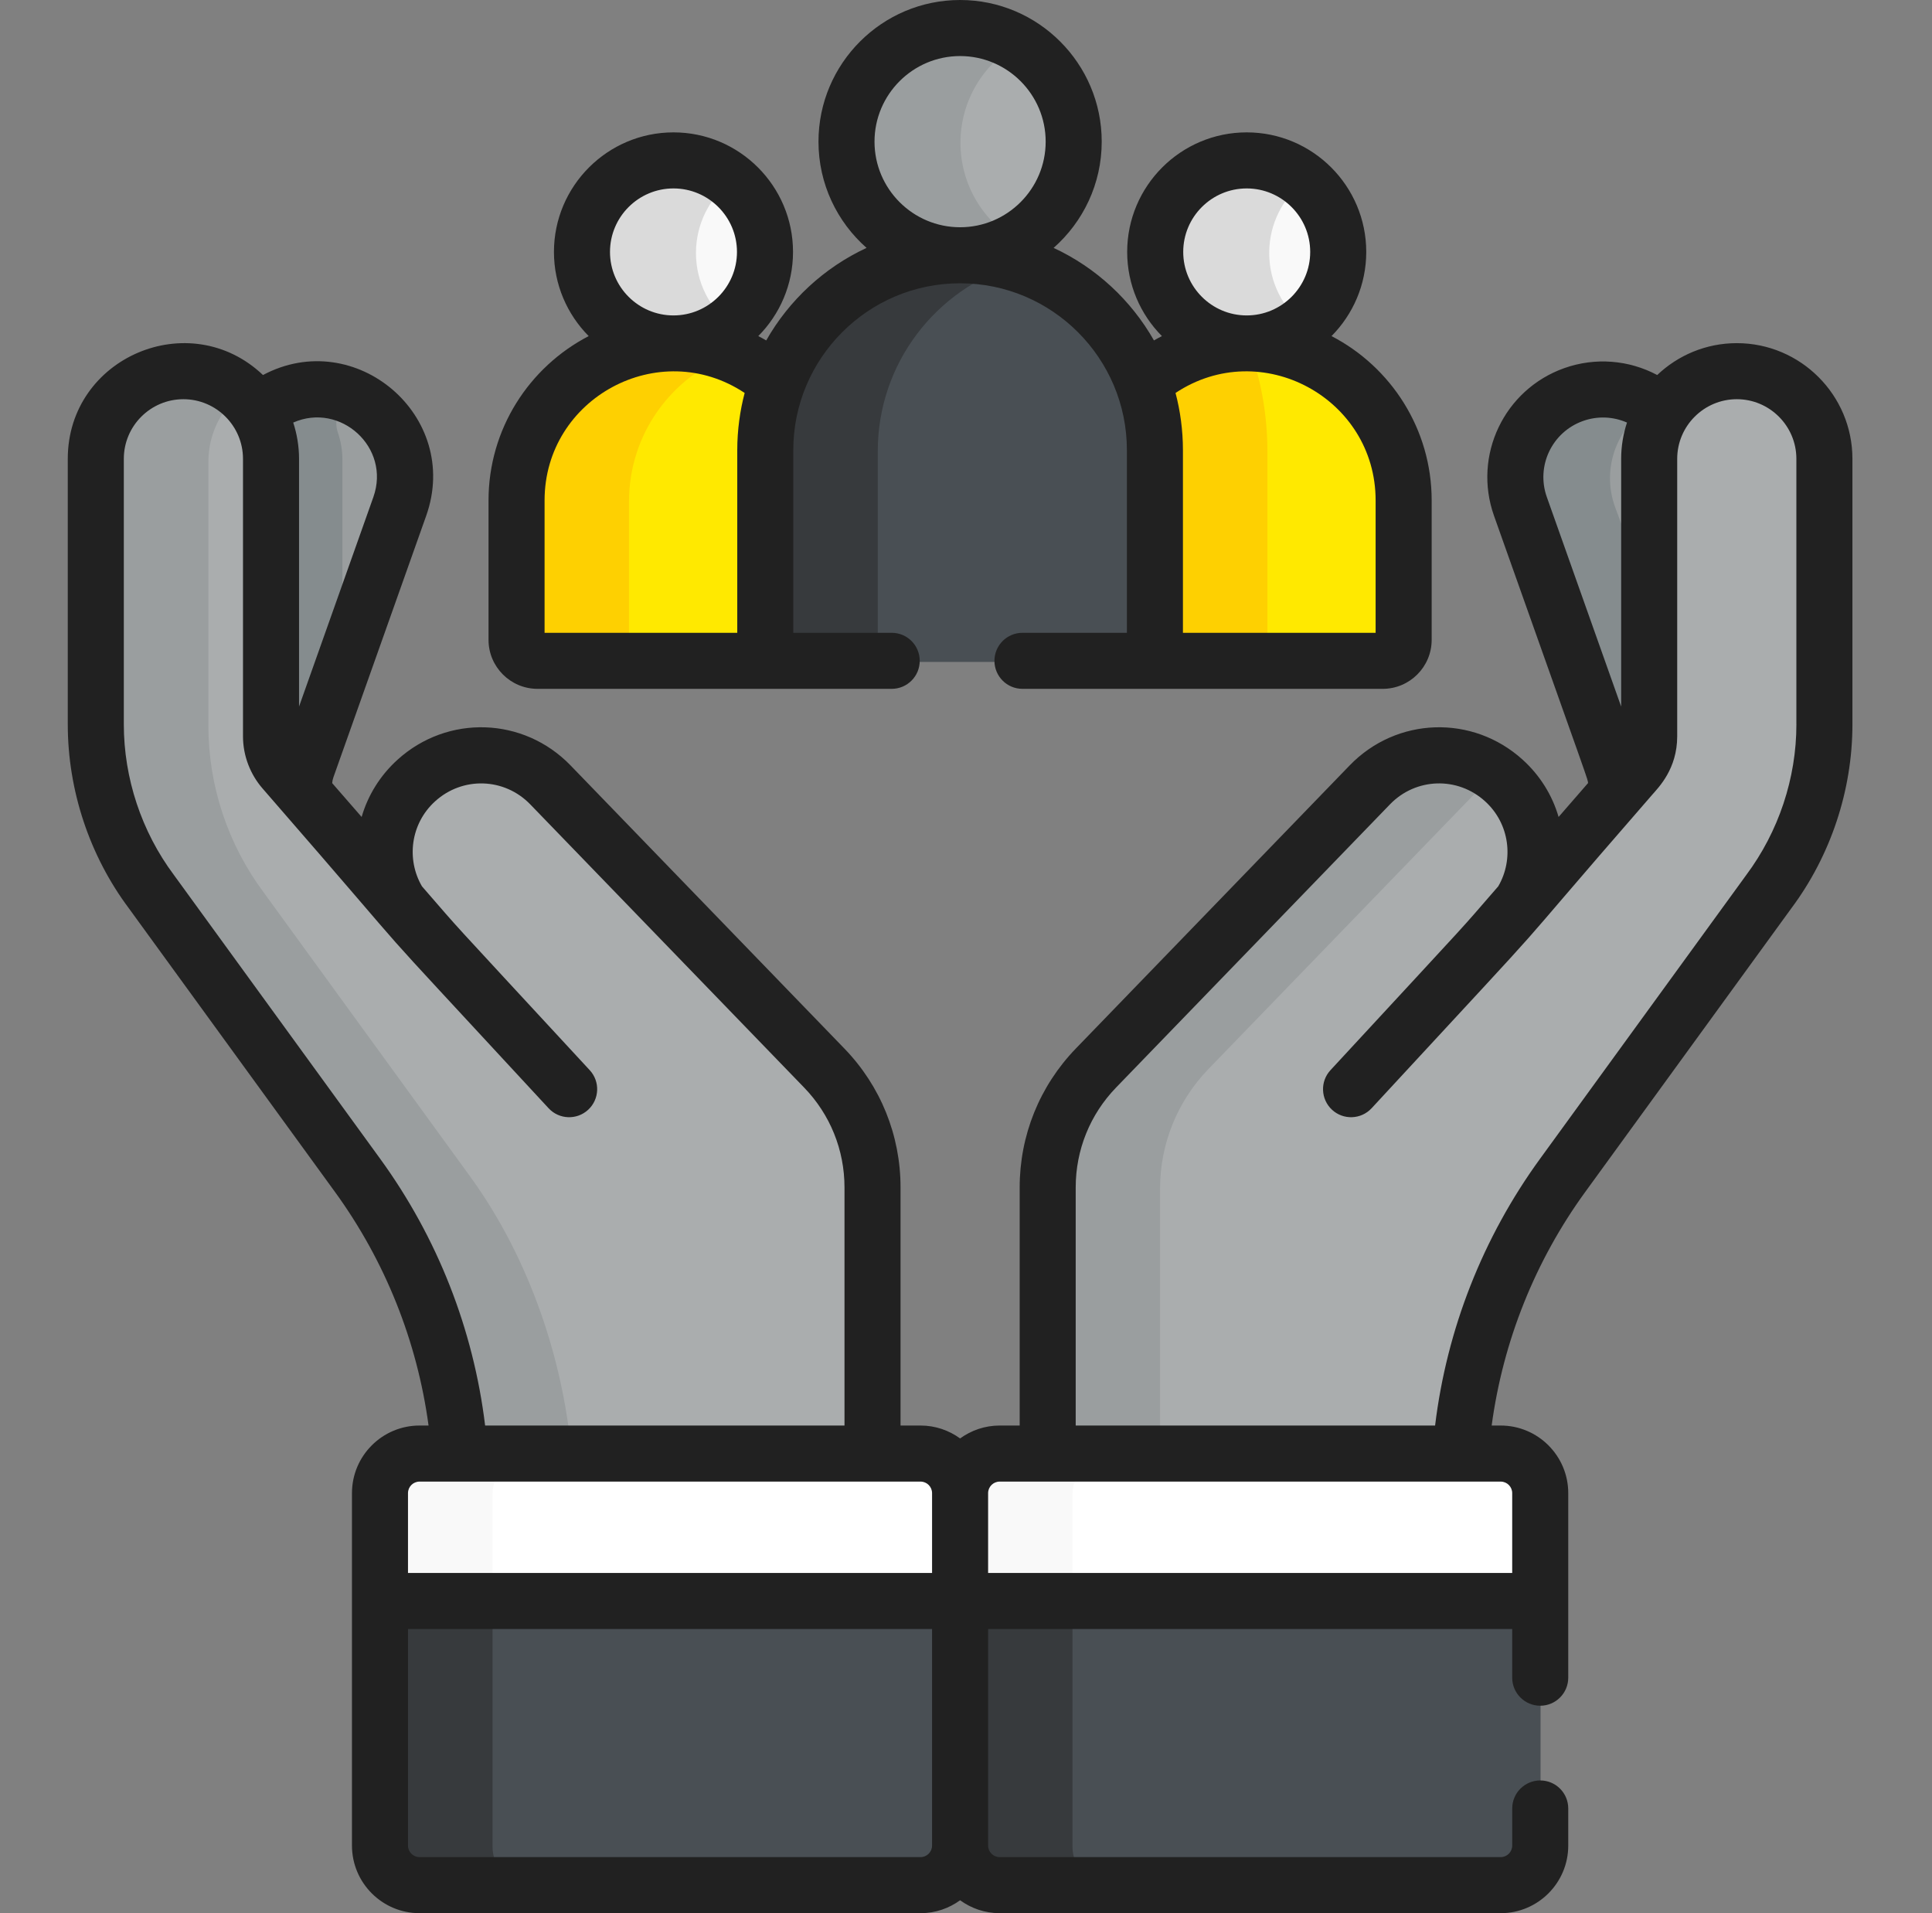 <svg width="101" height="100" viewBox="0 0 101 100" fill="none" xmlns="http://www.w3.org/2000/svg">
<rect x="0" y="0" width="101" height="100" fill="#808080" stroke="none"/>
<path d="M69.98 13.225C69.98 15.867 67.838 18.009 65.196 18.009C62.554 18.009 60.412 15.867 60.412 13.225C60.412 10.583 62.554 8.441 65.196 8.441C67.838 8.441 69.98 10.583 69.98 13.225Z" fill="#F9F9F9"/>
<path d="M66.351 13.225C66.351 11.705 67.06 10.352 68.165 9.476C67.35 8.829 66.318 8.441 65.196 8.441C62.554 8.441 60.412 10.583 60.412 13.225C60.412 15.867 62.554 18.009 65.196 18.009C66.318 18.009 67.35 17.622 68.165 16.975C67.06 16.098 66.351 14.745 66.351 13.225Z" fill="#DADADA"/>
<path d="M40.012 13.225C40.012 15.867 37.871 18.009 35.229 18.009C32.587 18.009 30.444 15.867 30.444 13.225C30.444 10.583 32.587 8.441 35.229 8.441C37.871 8.441 40.012 10.583 40.012 13.225Z" fill="#F9F9F9"/>
<path d="M36.383 13.225C36.383 11.705 37.093 10.352 38.198 9.476C37.382 8.829 36.351 8.441 35.229 8.441C32.587 8.441 30.444 10.583 30.444 13.225C30.444 15.867 32.587 18.009 35.229 18.009C36.351 18.009 37.382 17.622 38.198 16.975C37.093 16.098 36.383 14.745 36.383 13.225Z" fill="#DADADA"/>
<path d="M65.195 18.01C63.115 18.01 60.826 18.786 59.379 20.062C59.784 21.16 60.006 22.347 60.006 23.585V33.237C60.006 33.989 59.396 34.599 58.645 34.599H72.303C72.908 34.599 73.4 34.108 73.4 33.502V26.214C73.4 21.683 69.726 18.01 65.195 18.01Z" fill="#FFE900"/>
<path d="M58.645 34.598H66.126C66.211 34.157 66.256 33.703 66.256 33.237V23.585C66.256 21.626 65.902 19.748 65.256 18.011C65.236 18.011 65.216 18.01 65.195 18.01C63.115 18.01 60.826 18.786 59.379 20.062C59.784 21.16 60.006 22.347 60.006 23.585V33.237C60.006 33.989 59.396 34.598 58.645 34.598Z" fill="#FED001"/>
<path d="M40.418 33.235V23.583C40.418 22.344 40.639 21.158 41.044 20.06C39.597 18.784 37.309 18.008 35.227 18.008C30.696 18.008 27.023 21.681 27.023 26.212V33.5C27.023 34.106 27.514 34.596 28.12 34.596H41.779C41.026 34.596 40.418 33.987 40.418 33.235Z" fill="#FFE900"/>
<path d="M32.883 33.5V26.212C32.883 22.68 35.115 19.669 38.246 18.514C37.269 18.188 36.224 18.008 35.227 18.008C30.696 18.008 27.023 21.681 27.023 26.212V33.5C27.023 34.106 27.514 34.597 28.12 34.597H33.98C33.374 34.596 32.883 34.106 32.883 33.5Z" fill="#FED001"/>
<path d="M56.15 7.463C56.15 10.743 53.491 13.402 50.211 13.402C46.931 13.402 44.273 10.743 44.273 7.463C44.273 4.182 46.931 1.523 50.211 1.523C53.491 1.523 56.15 4.182 56.15 7.463Z" fill="#AAADAE"/>
<path d="M50.211 7.462C50.211 5.265 51.406 3.347 53.181 2.32C52.307 1.814 51.293 1.523 50.211 1.523C46.931 1.523 44.273 4.182 44.273 7.462C44.273 10.742 46.931 13.401 50.211 13.401C51.293 13.401 52.307 13.11 53.181 12.604C51.406 11.578 50.211 9.66 50.211 7.462Z" fill="#9A9E9F"/>
<path d="M50.213 13.4C44.587 13.4 40.027 17.96 40.027 23.585V33.237C40.027 33.989 40.637 34.598 41.389 34.598H59.036C59.787 34.598 60.397 33.989 60.397 33.237V23.585C60.397 17.96 55.837 13.4 50.213 13.4Z" fill="#494F54"/>
<path d="M45.888 33.236V23.584C45.888 18.978 48.946 15.088 53.142 13.829C52.215 13.55 51.231 13.398 50.213 13.398C44.587 13.398 40.027 17.959 40.027 23.584V33.236C40.027 33.987 40.637 34.597 41.389 34.597H47.249C46.497 34.597 45.888 33.987 45.888 33.236Z" fill="#373A3D"/>
<path d="M84.566 40.198C84.731 40.646 84.768 41.124 84.679 41.584L85.84 40.303C86.282 39.816 86.526 39.191 86.526 38.545V24.04C86.526 23.154 86.788 22.328 87.242 21.628C85.982 20.516 84.139 20.093 82.413 20.681C79.928 21.527 78.629 24.145 79.511 26.529L84.566 40.198Z" fill="#9A9E9F"/>
<path d="M84.442 26.529C83.671 24.441 84.57 22.175 86.473 21.075C85.292 20.392 83.814 20.204 82.413 20.681C79.929 21.527 78.629 24.145 79.511 26.529L84.566 40.198C84.731 40.646 84.768 41.124 84.679 41.584L85.84 40.304C86.282 39.816 86.526 39.191 86.526 38.545V32.163L84.442 26.529Z" fill="#858C8E"/>
<path d="M81.706 61.493L92.489 46.658C94.373 44.134 95.391 41.07 95.391 37.92V24.145C95.391 21.577 93.289 19.414 90.722 19.462C88.233 19.509 86.231 21.541 86.231 24.041V38.547C86.231 39.193 85.997 39.818 85.573 40.305L80.331 46.329C80.208 46.471 79.977 46.343 80.035 46.166C80.633 44.348 80.164 42.267 78.668 40.886C76.676 39.048 73.439 39.21 71.555 41.158L57.311 55.884C55.691 57.557 54.786 59.795 54.786 62.124V76.426H76.365C76.761 71.191 78.603 65.763 81.706 61.493Z" fill="#AAADAE"/>
<path d="M60.645 76.423V62.122C60.645 59.793 61.551 57.556 63.17 55.882L77.414 41.156C77.654 40.908 77.915 40.69 78.193 40.501C76.192 39.081 73.296 39.356 71.555 41.156L57.311 55.882C55.691 57.556 54.786 59.793 54.786 62.122V76.423H76.365H60.645Z" fill="#9A9E9F"/>
<path d="M15.857 40.198C15.693 40.646 15.656 41.124 15.745 41.584L14.583 40.303C14.141 39.816 13.898 39.191 13.898 38.545V24.04C13.898 23.154 13.635 22.328 13.182 21.628C14.442 20.516 16.285 20.093 18.011 20.681C20.495 21.527 21.795 24.145 20.913 26.529L15.857 40.198Z" fill="#9A9E9F"/>
<path d="M18.011 20.681C16.285 20.093 14.442 20.517 13.182 21.628C13.635 22.328 13.897 23.155 13.897 24.04V38.545C13.897 39.192 14.141 39.817 14.583 40.304L15.745 41.585C15.656 41.124 15.693 40.646 15.857 40.199L17.901 34.672V24.04C17.901 23.536 17.817 23.052 17.66 22.599C17.422 21.912 17.742 21.144 18.406 20.848C18.411 20.845 18.415 20.843 18.42 20.842C18.287 20.783 18.151 20.729 18.011 20.681Z" fill="#858C8E"/>
<path d="M18.717 61.493L7.935 46.658C6.051 44.134 5.033 41.07 5.033 37.92V24.145C5.033 21.577 7.134 19.414 9.702 19.462C12.19 19.509 14.193 21.541 14.193 24.041V38.547C14.193 39.193 14.427 39.818 14.851 40.305L20.093 46.329C20.215 46.471 20.447 46.343 20.389 46.166C19.79 44.348 20.259 42.267 21.755 40.886C23.747 39.048 26.985 39.21 28.869 41.158L43.113 55.884C44.733 57.557 45.638 59.795 45.638 62.124V76.426H24.059C23.663 71.191 21.821 65.763 18.717 61.493Z" fill="#AAADAE"/>
<path d="M24.577 61.493L13.794 46.658C11.91 44.134 10.893 41.07 10.893 37.92V24.145C10.893 22.713 11.546 21.409 12.568 20.542C11.791 19.885 10.793 19.482 9.702 19.462C7.134 19.413 5.033 21.577 5.033 24.144V37.92C5.033 41.07 6.051 44.134 7.935 46.658L18.717 61.493C21.821 65.763 23.663 71.191 24.059 76.426H29.918C29.522 71.191 27.68 65.763 24.577 61.493Z" fill="#9A9E9F"/>
<path d="M50.215 83.352V96.525C50.215 97.667 49.29 98.593 48.148 98.593H21.956C20.814 98.593 19.889 97.667 19.889 96.525V83.352H50.215Z" fill="#494F54"/>
<path d="M25.748 96.525V83.352H19.889V96.525C19.889 97.667 20.814 98.593 21.956 98.593H27.816C26.674 98.593 25.748 97.667 25.748 96.525Z" fill="#373A3D"/>
<path d="M21.956 76.033H48.148C49.29 76.033 50.215 76.959 50.215 78.102V83.74H19.889V78.102C19.889 76.959 20.814 76.033 21.956 76.033Z" fill="white"/>
<path d="M27.816 76.033H21.956C20.814 76.033 19.889 76.959 19.889 78.102V83.74H25.748V78.102C25.748 76.959 26.674 76.033 27.816 76.033Z" fill="#F9F9F9"/>
<path d="M80.535 83.352V96.525C80.535 97.667 79.609 98.593 78.467 98.593H52.276C51.133 98.593 50.208 97.667 50.208 96.525V83.352H80.535Z" fill="#494F54"/>
<path d="M56.067 96.525V83.352H50.208V96.525C50.208 97.667 51.133 98.593 52.276 98.593H58.135C56.994 98.593 56.067 97.667 56.067 96.525Z" fill="#373A3D"/>
<path d="M52.276 76.033H78.467C79.609 76.033 80.535 76.959 80.535 78.102V83.74H50.208V78.102C50.208 76.959 51.133 76.033 52.276 76.033Z" fill="white"/>
<path d="M58.135 76.033H52.276C51.133 76.033 50.208 76.959 50.208 78.102V83.74H56.067V78.102C56.067 76.959 56.994 76.033 58.135 76.033Z" fill="#F9F9F9"/>
<path d="M90.796 17.936C89.184 17.936 87.719 18.571 86.635 19.602C85.157 18.815 83.402 18.666 81.778 19.241C78.63 20.358 76.986 23.811 78.103 26.959C83.287 41.568 82.999 40.699 83.018 40.931L81.479 42.701C81.147 41.56 80.507 40.531 79.604 39.712C76.987 37.338 73.014 37.467 70.558 40.006L56.241 54.806C54.349 56.764 53.306 59.342 53.306 62.064V74.511H52.26C51.487 74.511 50.774 74.763 50.192 75.185C49.61 74.763 48.897 74.511 48.124 74.511H47.078V62.064C47.078 59.342 46.036 56.763 44.142 54.806L29.826 40.006C27.369 37.467 23.396 37.338 20.779 39.712C19.877 40.531 19.237 41.56 18.905 42.701L17.365 40.932C17.373 40.829 17.395 40.727 17.429 40.63L22.28 26.96C24.131 21.744 18.571 17.034 13.748 19.602C9.916 15.96 3.543 18.678 3.543 23.982V37.861C3.543 41.303 4.677 44.718 6.725 47.46L17.508 62.296C20.134 65.909 21.808 70.103 22.404 74.511H21.932C19.984 74.511 18.4 76.096 18.4 78.044V96.466C18.4 98.414 19.984 99.999 21.932 99.999H48.124C48.897 99.999 49.61 99.747 50.192 99.324C50.774 99.747 51.487 99.999 52.26 99.999H78.452C80.4 99.999 81.984 98.414 81.984 96.466V94.527C81.984 93.717 81.329 93.062 80.52 93.062C79.71 93.062 79.055 93.717 79.055 94.527V96.466C79.055 96.798 78.784 97.069 78.452 97.069H52.26C51.927 97.069 51.656 96.798 51.656 96.466V85.148H79.054V87.69C79.054 88.499 79.71 89.156 80.52 89.156C81.328 89.156 81.984 88.499 81.984 87.69C81.984 85.696 81.984 80.04 81.984 78.044C81.984 76.096 80.4 74.511 78.451 74.511H77.98C78.575 70.103 80.249 65.908 82.876 62.296L93.647 47.475C95.706 44.718 96.84 41.303 96.84 37.861V23.982C96.84 20.648 94.128 17.936 90.796 17.936ZM19.519 25.98L15.633 36.931V23.981C15.633 23.335 15.526 22.688 15.329 22.087C17.794 21 20.438 23.388 19.519 25.98ZM19.878 60.573L9.083 45.722C7.4 43.467 6.473 40.675 6.473 37.861V23.981C6.473 22.264 7.87 20.866 9.588 20.866C11.308 20.866 12.703 22.269 12.703 23.981V38.487C12.703 39.519 13.098 40.491 13.721 41.207C23.584 52.542 17.448 45.78 28.678 57.925C29.227 58.519 30.154 58.555 30.748 58.006C31.342 57.456 31.379 56.529 30.829 55.936C22.685 47.128 24.402 49.02 22.059 46.327C21.239 44.924 21.455 43.055 22.748 41.882C24.186 40.577 26.37 40.648 27.72 42.043L42.035 56.843C43.398 58.251 44.148 60.105 44.148 62.064V74.511H25.361C24.75 69.479 22.867 64.687 19.878 60.573ZM48.726 96.465C48.726 96.798 48.456 97.069 48.124 97.069H21.932C21.599 97.069 21.329 96.798 21.329 96.465V85.148H48.726V96.465ZM48.726 82.218H21.329V78.043C21.329 77.712 21.599 77.441 21.932 77.441H48.124C48.456 77.441 48.726 77.712 48.726 78.043V82.218ZM80.864 25.98C80.288 24.358 81.136 22.579 82.759 22.003C83.513 21.735 84.331 21.768 85.055 22.087C84.856 22.69 84.75 23.34 84.75 23.982V36.931L80.864 25.98ZM78.451 77.441C78.784 77.441 79.054 77.712 79.054 78.043V82.218H51.656V78.043C51.656 77.712 51.927 77.441 52.26 77.441H78.451ZM93.911 37.861C93.911 40.675 92.983 43.467 91.288 45.738L80.506 60.573C77.516 64.686 75.634 69.479 75.023 74.511H56.235V62.064C56.235 60.106 56.985 58.251 58.347 56.843L72.664 42.043C74.013 40.647 76.198 40.576 77.635 41.882C78.93 43.057 79.142 44.927 78.325 46.326C75.979 49.022 77.698 47.128 69.554 55.936C69.005 56.529 69.041 57.456 69.635 58.006C70.228 58.555 71.155 58.519 71.705 57.925C83.079 45.625 77.31 51.956 86.374 41.539C86.706 41.157 87.68 40.19 87.68 38.487V23.981C87.68 22.264 89.08 20.866 90.796 20.866C92.513 20.866 93.91 22.264 93.91 23.981V37.861H93.911Z" fill="#212121"/>
<path d="M53.452 33.076C52.643 33.076 51.987 33.731 51.987 34.541C51.987 35.35 52.643 36.005 53.452 36.005H72.283C73.695 36.005 74.844 34.856 74.844 33.444V26.156C74.844 22.422 72.715 19.177 69.608 17.567C70.729 16.437 71.424 14.882 71.424 13.168C71.424 9.722 68.621 6.919 65.174 6.919C61.729 6.919 58.926 9.722 58.926 13.168C58.926 14.882 59.62 16.436 60.741 17.567C60.601 17.639 60.462 17.715 60.326 17.794C59.128 15.684 57.292 13.984 55.08 12.957C56.62 11.599 57.595 9.614 57.595 7.404C57.595 3.321 54.274 0 50.191 0C46.109 0 42.788 3.321 42.788 7.404C42.788 9.614 43.762 11.599 45.302 12.957C43.09 13.984 41.255 15.684 40.056 17.794C39.92 17.715 39.782 17.638 39.641 17.567C40.763 16.436 41.457 14.882 41.457 13.168C41.457 9.722 38.653 6.919 35.208 6.919C31.762 6.919 28.959 9.722 28.959 13.168C28.959 14.882 29.654 16.437 30.775 17.567C27.668 19.177 25.539 22.422 25.539 26.156V33.444C25.539 34.856 26.688 36.005 28.1 36.005H46.616C47.425 36.005 48.081 35.349 48.081 34.541C48.081 33.731 47.425 33.076 46.616 33.076H41.471V23.527C41.471 18.745 45.358 14.807 50.191 14.807C55.008 14.807 58.911 18.729 58.911 23.527V33.076H53.452ZM65.174 9.849C67.005 9.849 68.494 11.337 68.494 13.168C68.494 14.998 67.005 16.487 65.174 16.487C63.345 16.487 61.856 14.998 61.856 13.168C61.856 11.337 63.345 9.849 65.174 9.849ZM71.914 26.156V33.076H61.841V23.527C61.841 22.487 61.698 21.457 61.454 20.539C65.927 17.57 71.914 20.802 71.914 26.156ZM35.208 9.849C37.038 9.849 38.527 11.337 38.527 13.168C38.527 14.998 37.038 16.487 35.208 16.487C33.377 16.487 31.889 14.998 31.889 13.168C31.889 11.337 33.377 9.849 35.208 9.849ZM38.542 23.527V33.076H28.469V26.156C28.469 20.804 34.456 17.57 38.929 20.539C38.687 21.45 38.542 22.487 38.542 23.527ZM50.191 11.878C47.724 11.878 45.717 9.871 45.717 7.404C45.717 4.937 47.724 2.93 50.191 2.93C52.658 2.93 54.665 4.937 54.665 7.404C54.665 9.871 52.658 11.878 50.191 11.878Z" fill="#212121"/>
</svg>
